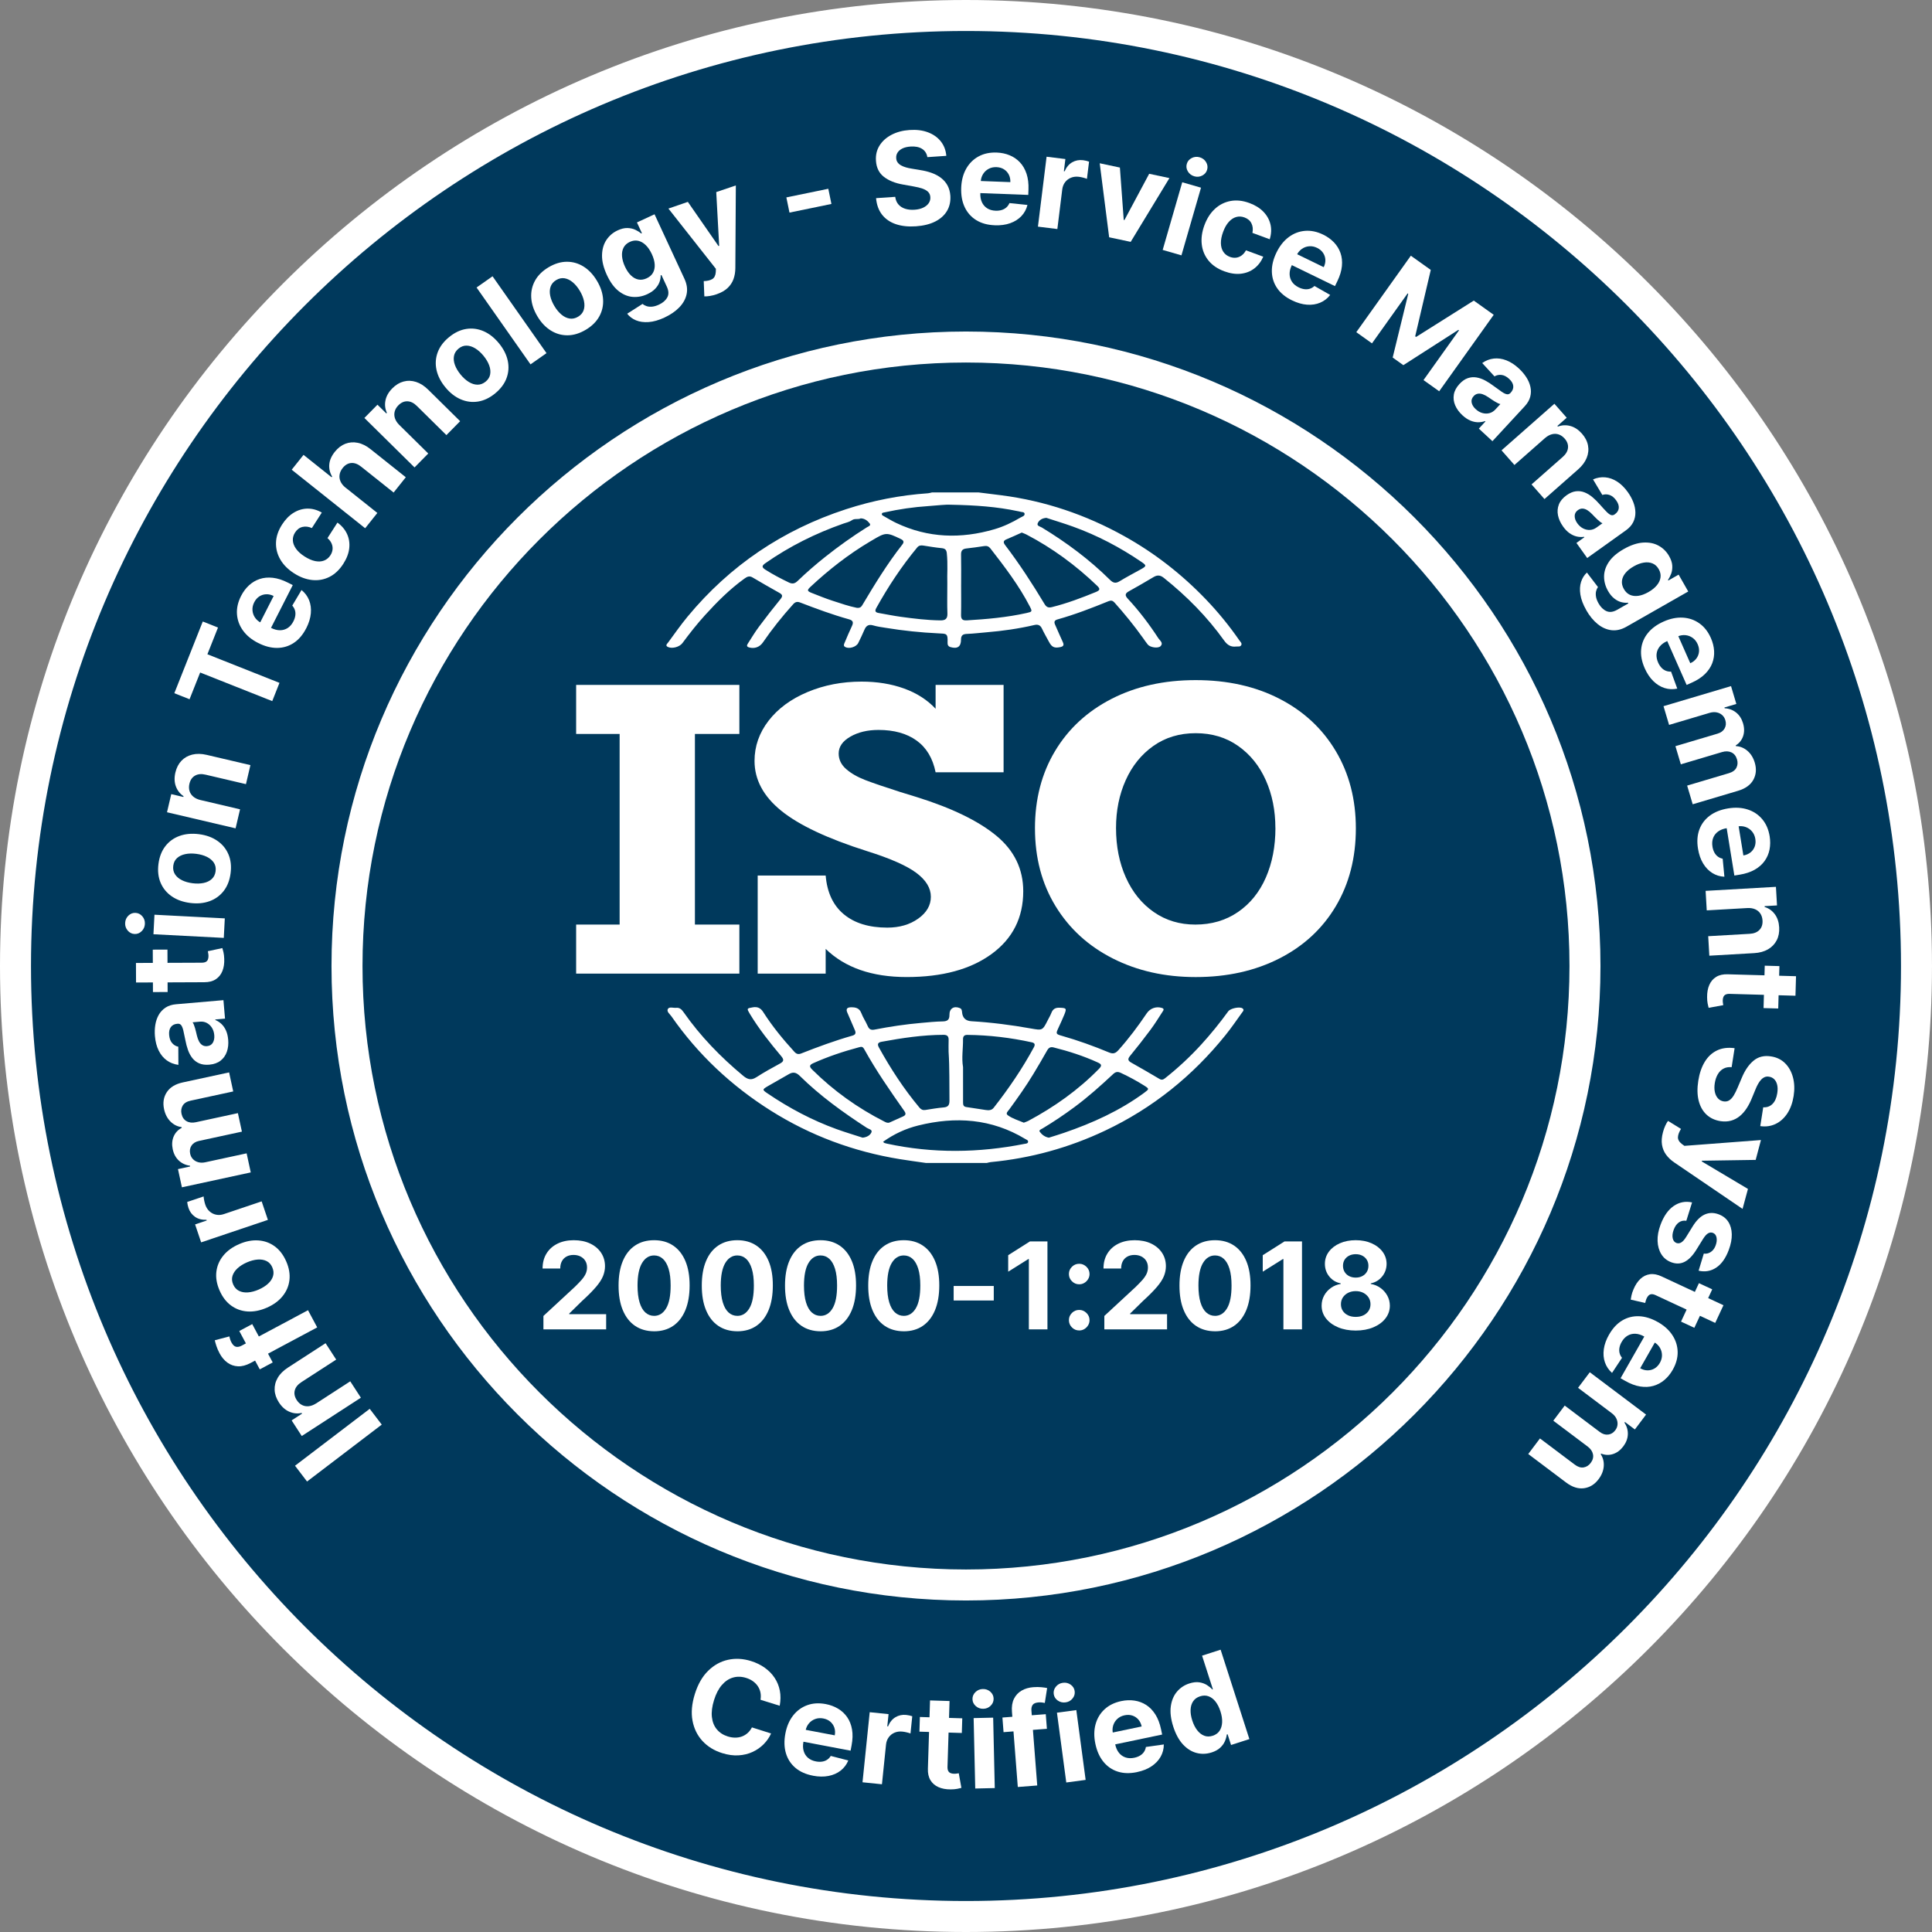 <?xml version="1.0" encoding="UTF-8"?>
<svg id="b" data-name="Layer 2" xmlns="http://www.w3.org/2000/svg" viewBox="0 0 163.831 163.831">
  <rect x="0" y="0" width="163.831" height="163.831" fill="#808080" stroke="none"/>
  <defs>
    <style>
      .d {
        fill: #00395c;
      }

      .e {
        fill: #fff;
      }
    </style>
  </defs>
  <g id="c" data-name="Layer 1">
    <g>
      <circle class="d" cx="81.915" cy="81.915" r="81.297"/>
      <g>
        <g>
          <path class="e" d="m81.915,163.831C36.747,163.831,0,127.084,0,81.916S36.747,0,81.915,0s81.915,36.747,81.915,81.916-36.747,81.915-81.915,81.915Zm0-161.203C38.196,2.628,2.628,38.196,2.628,81.916s35.568,79.287,79.287,79.287,79.287-35.568,79.287-79.287S125.635,2.628,81.915,2.628Z"/>
          <path class="e" d="m81.915,135.719c-29.667,0-53.804-24.136-53.804-53.803s24.136-53.803,53.804-53.803,53.803,24.136,53.803,53.803-24.136,53.803-53.803,53.803Zm0-104.978c-28.218,0-51.175,22.957-51.175,51.175s22.957,51.175,51.175,51.175,51.175-22.957,51.175-51.175-22.957-51.175-51.175-51.175Z"/>
        </g>
        <g>
          <path class="e" d="m46.082,112.727v-1.136l2.655-2.458c.226-.219.416-.415.57-.59.154-.175.271-.346.351-.515.08-.169.121-.352.121-.548,0-.219-.05-.407-.15-.566-.099-.159-.235-.281-.408-.368-.172-.086-.368-.129-.586-.129-.228,0-.427.046-.597.138-.17.092-.301.225-.393.397-.092.172-.138.378-.138.616h-1.497c0-.488.11-.912.332-1.271s.53-.637.929-.834c.398-.196.857-.295,1.377-.295.534,0,.999.094,1.396.282s.706.448.927.781c.221.332.332.713.332,1.143,0,.281-.056.559-.166.834-.11.275-.306.579-.588.912s-.678.734-1.191,1.2l-1.089,1.067v.051h3.132v1.289h-5.317Z"/>
          <path class="e" d="m55.466,112.891c-.626-.003-1.164-.157-1.615-.462s-.796-.749-1.038-1.329c-.242-.58-.361-1.278-.359-2.094,0-.814.121-1.507.363-2.079.241-.573.587-1.009,1.038-1.309.45-.3.987-.45,1.611-.45.624,0,1.161.151,1.612.452.45.301.796.737,1.039,1.309s.363,1.264.361,2.078c0,.818-.121,1.517-.362,2.097-.242.58-.587,1.023-1.036,1.329-.449.306-.987.459-1.613.459Zm0-1.307c.428,0,.769-.215,1.024-.645.255-.429.381-1.074.379-1.933,0-.566-.057-1.037-.173-1.413-.115-.376-.278-.659-.488-.849s-.457-.284-.741-.284c-.424,0-.764.213-1.019.637s-.384,1.061-.386,1.908c0,.573.058,1.051.173,1.433.115.382.278.669.49.859.211.19.459.286.743.286Z"/>
          <path class="e" d="m62.523,112.891c-.626-.003-1.164-.157-1.615-.462s-.796-.749-1.038-1.329c-.242-.58-.361-1.278-.359-2.094,0-.814.121-1.507.363-2.079.241-.573.587-1.009,1.038-1.309.45-.3.987-.45,1.611-.45.624,0,1.161.151,1.612.452.45.301.796.737,1.039,1.309s.363,1.264.361,2.078c0,.818-.121,1.517-.362,2.097-.242.58-.587,1.023-1.036,1.329-.449.306-.987.459-1.613.459Zm0-1.307c.428,0,.769-.215,1.024-.645.255-.429.381-1.074.379-1.933,0-.566-.057-1.037-.173-1.413-.115-.376-.278-.659-.488-.849s-.457-.284-.741-.284c-.424,0-.764.213-1.019.637s-.384,1.061-.386,1.908c0,.573.058,1.051.173,1.433.115.382.278.669.49.859.211.19.459.286.743.286Z"/>
          <path class="e" d="m69.58,112.891c-.626-.003-1.164-.157-1.615-.462s-.796-.749-1.038-1.329c-.242-.58-.361-1.278-.359-2.094,0-.814.121-1.507.363-2.079.241-.573.587-1.009,1.038-1.309.45-.3.987-.45,1.611-.45.624,0,1.161.151,1.612.452.45.301.796.737,1.039,1.309s.363,1.264.361,2.078c0,.818-.121,1.517-.362,2.097-.242.58-.587,1.023-1.036,1.329-.449.306-.987.459-1.613.459Zm0-1.307c.428,0,.769-.215,1.024-.645.255-.429.381-1.074.379-1.933,0-.566-.057-1.037-.173-1.413-.115-.376-.278-.659-.488-.849s-.457-.284-.741-.284c-.424,0-.764.213-1.019.637s-.384,1.061-.386,1.908c0,.573.058,1.051.173,1.433.115.382.278.669.49.859.211.19.459.286.743.286Z"/>
          <path class="e" d="m76.637,112.891c-.626-.003-1.164-.157-1.615-.462s-.796-.749-1.038-1.329c-.242-.58-.361-1.278-.359-2.094,0-.814.121-1.507.363-2.079.241-.573.587-1.009,1.038-1.309.45-.3.987-.45,1.611-.45.624,0,1.161.151,1.612.452.45.301.796.737,1.039,1.309s.363,1.264.361,2.078c0,.818-.121,1.517-.362,2.097-.242.58-.587,1.023-1.036,1.329-.449.306-.987.459-1.613.459Zm0-1.307c.428,0,.769-.215,1.024-.645.255-.429.381-1.074.379-1.933,0-.566-.057-1.037-.173-1.413-.115-.376-.278-.659-.488-.849s-.457-.284-.741-.284c-.424,0-.764.213-1.019.637s-.384,1.061-.386,1.908c0,.573.058,1.051.173,1.433.115.382.278.669.49.859.211.19.459.286.743.286Z"/>
          <path class="e" d="m84.27,109.049v1.231h-3.401v-1.231h3.401Z"/>
          <path class="e" d="m88.822,105.269v7.458h-1.577v-5.961h-.044l-1.708,1.071v-1.398l1.846-1.169h1.483Z"/>
          <path class="e" d="m91.516,108.907c-.24,0-.446-.086-.617-.257s-.257-.377-.257-.617c0-.238.086-.442.257-.612.171-.17.376-.255.617-.255.234,0,.437.085.612.255.175.17.263.374.263.612,0,.16-.041.306-.122.438-.081.133-.187.238-.318.317-.131.079-.275.118-.434.118Zm0,3.914c-.24,0-.446-.086-.617-.257s-.257-.377-.257-.617c0-.238.086-.442.257-.612s.376-.255.617-.255c.234,0,.437.085.612.255.175.17.263.374.263.612,0,.16-.041.307-.122.439s-.187.238-.318.317c-.131.079-.275.118-.434.118Z"/>
          <path class="e" d="m93.646,112.727v-1.136l2.655-2.458c.226-.219.416-.415.57-.59.154-.175.271-.346.351-.515.08-.169.121-.352.121-.548,0-.219-.05-.407-.15-.566-.099-.159-.235-.281-.408-.368-.172-.086-.368-.129-.586-.129-.228,0-.427.046-.597.138-.17.092-.301.225-.393.397-.092.172-.138.378-.138.616h-1.497c0-.488.11-.912.332-1.271s.53-.637.929-.834c.398-.196.857-.295,1.377-.295.534,0,.999.094,1.396.282s.706.448.927.781c.221.332.332.713.332,1.143,0,.281-.056.559-.166.834-.11.275-.306.579-.588.912s-.678.734-1.191,1.2l-1.089,1.067v.051h3.132v1.289h-5.317Z"/>
          <path class="e" d="m103.03,112.891c-.626-.003-1.164-.157-1.615-.462s-.796-.749-1.038-1.329c-.242-.58-.361-1.278-.359-2.094,0-.814.121-1.507.363-2.079.241-.573.587-1.009,1.038-1.309.45-.3.987-.45,1.611-.45.624,0,1.161.151,1.612.452.45.301.796.737,1.039,1.309s.363,1.264.361,2.078c0,.818-.121,1.517-.362,2.097-.242.58-.587,1.023-1.036,1.329-.449.306-.987.459-1.613.459Zm0-1.307c.428,0,.769-.215,1.024-.645.255-.429.381-1.074.379-1.933,0-.566-.057-1.037-.173-1.413-.115-.376-.278-.659-.488-.849s-.457-.284-.741-.284c-.424,0-.764.213-1.019.637s-.384,1.061-.386,1.908c0,.573.058,1.051.173,1.433.115.382.278.669.49.859.211.19.459.286.743.286Z"/>
          <path class="e" d="m110.408,105.269v7.458h-1.577v-5.961h-.044l-1.708,1.071v-1.398l1.846-1.169h1.482Z"/>
          <path class="e" d="m114.963,112.829c-.561,0-1.059-.092-1.495-.275-.435-.184-.777-.434-1.025-.752-.248-.318-.371-.679-.371-1.082,0-.311.071-.596.213-.858.142-.261.335-.478.581-.651.245-.174.519-.285.823-.333v-.051c-.399-.08-.721-.274-.969-.581s-.371-.665-.371-1.072c0-.386.113-.73.338-1.033.226-.302.536-.54.931-.713.394-.174.843-.261,1.345-.261s.951.087,1.345.262c.395.175.705.413.931.716.226.302.34.645.342,1.029-.003.41-.129.768-.379,1.074-.25.306-.57.499-.961.579v.051c.299.048.57.16.814.333.244.173.438.391.583.651.145.261.218.547.22.858-.002.403-.127.764-.375,1.082-.247.318-.589.568-1.025.752-.436.183-.934.275-1.495.275Zm0-1.158c.25,0,.468-.045.656-.136.186-.091.333-.217.439-.379.105-.162.158-.348.158-.559,0-.216-.055-.407-.164-.574-.109-.166-.257-.297-.444-.393s-.402-.144-.645-.144c-.24,0-.455.048-.645.144-.189.096-.338.227-.446.393-.108.166-.163.358-.163.574,0,.211.052.397.157.559.104.161.252.287.441.379s.408.136.655.136Zm0-3.332c.209,0,.395-.042.557-.127s.29-.203.382-.353c.092-.151.138-.324.138-.521,0-.194-.046-.365-.138-.512-.092-.147-.219-.262-.379-.346s-.347-.126-.561-.126c-.211,0-.398.042-.561.126s-.289.199-.381.346c-.091.147-.136.317-.136.512,0,.196.046.37.138.521.092.151.219.268.382.353.163.085.349.127.557.127Z"/>
        </g>
        <g>
          <path class="e" d="m25.017,124.292l6.335-4.826,1.02,1.339-6.335,4.826-1.02-1.339Z"/>
          <path class="e" d="m26.803,119.012l2.898-1.878.901,1.39-5.013,3.248-.859-1.325.885-.573-.038-.059c-.364.078-.716.042-1.055-.109-.34-.15-.631-.411-.872-.784-.225-.348-.346-.701-.361-1.058-.015-.358.071-.699.26-1.026s.478-.615.867-.868l3.191-2.068.901,1.39-2.944,1.907c-.308.196-.497.431-.568.701-.07.271-.015.545.166.824.121.187.269.326.441.416.173.09.361.125.566.106.205-.02.416-.099.633-.236Z"/>
          <path class="e" d="m26.899,112.561l-5.65,3.018c-.382.204-.738.298-1.07.282-.332-.015-.63-.12-.895-.313-.265-.194-.486-.456-.663-.787-.119-.224-.212-.439-.277-.643-.065-.205-.109-.36-.13-.466l1.237-.326c.012.067.033.146.061.238.029.092.066.182.113.269.115.215.245.338.389.37s.306-0.0.484-.096l5.622-3.003.779,1.458Zm-6.608.307l1.098-.586,1.737,3.252-1.098.586-1.737-3.252Z"/>
          <path class="e" d="m24.272,106.966c.242.554.331,1.083.271,1.59-.061.506-.257.96-.585,1.364-.329.404-.774.728-1.335.972-.565.246-1.108.352-1.627.319-.519-.034-.986-.201-1.397-.501s-.739-.726-.98-1.28c-.242-.554-.332-1.083-.271-1.59.061-.506.257-.96.585-1.364.329-.404.776-.729,1.342-.975.56-.245,1.101-.35,1.62-.316.52.034.985.2,1.397.5.412.3.738.727.98,1.281Zm-1.179.505c-.11-.252-.273-.431-.491-.537s-.47-.148-.757-.126-.59.102-.909.241c-.319.139-.583.306-.796.502-.212.195-.353.409-.425.641s-.052.474.057.726c.111.255.276.436.496.545.22.109.474.153.761.131.288-.022.591-.102.909-.241.318-.139.583-.306.795-.501.212-.195.352-.41.421-.645s.048-.48-.063-.734Z"/>
          <path class="e" d="m22.717,103.444l-5.66,1.907-.513-1.522.988-.333-.02-.059c-.386.015-.711-.068-.973-.251-.262-.183-.447-.432-.554-.749-.027-.079-.05-.165-.071-.259-.021-.094-.034-.178-.04-.253l1.393-.469c.003.081.018.189.044.326.027.136.059.258.095.367.077.231.196.42.357.567.16.147.346.243.558.287.212.045.434.028.665-.05l3.202-1.079.529,1.57Z"/>
          <path class="e" d="m21.264,99.419l-5.838,1.263-.334-1.543,1.03-.222-.015-.068c-.368-.048-.681-.192-.941-.433s-.431-.559-.517-.954c-.086-.4-.061-.763.077-1.087s.367-.57.686-.737l-.013-.061c-.36-.047-.675-.204-.944-.474s-.45-.618-.542-1.046c-.118-.545-.041-1.025.231-1.441.272-.416.725-.692,1.358-.829l3.926-.849.349,1.615-3.607.78c-.325.07-.549.209-.674.416s-.159.441-.104.699c.064.294.207.503.428.627.222.125.485.154.789.088l3.565-.771.34,1.569-3.641.788c-.287.062-.497.193-.631.393-.135.2-.173.433-.115.699.038.18.119.332.24.456s.271.21.45.258c.179.049.376.05.592.004l3.505-.758.35,1.619Z"/>
          <path class="e" d="m19.35,88.154c.033.38-.004.724-.112,1.032-.107.309-.285.56-.532.755-.248.194-.567.308-.96.343-.331.028-.614-.009-.849-.11-.236-.102-.43-.252-.586-.449-.155-.198-.279-.427-.371-.688-.092-.261-.166-.538-.22-.83-.066-.343-.125-.619-.175-.828-.051-.209-.113-.358-.185-.448s-.172-.13-.299-.119l-.023.002c-.246.021-.429.114-.55.28-.121.165-.169.388-.145.67.025.297.111.527.257.692.145.165.319.266.52.306l.008,1.538c-.368-.047-.694-.172-.979-.376-.284-.204-.514-.48-.688-.828-.175-.348-.282-.76-.323-1.235-.028-.331-.017-.651.034-.962.051-.31.148-.59.29-.841.142-.25.335-.455.577-.614.243-.159.541-.254.894-.284l4.014-.347.135,1.566-.825.071.004.046c.194.08.368.193.523.341.154.148.281.331.379.549.098.218.16.474.185.769Zm-1.18-.374c-.021-.243-.088-.453-.201-.631-.113-.178-.257-.312-.431-.404-.175-.092-.366-.128-.576-.11l-.631.055c.038.049.074.116.109.203.035.087.068.185.1.294s.06.219.086.328c.027.11.05.209.071.299.046.191.105.356.179.495.075.14.168.245.28.316.111.071.245.1.4.086.225-.019.389-.116.492-.29.103-.175.144-.388.122-.641Z"/>
          <path class="e" d="m11.536,83.315l-.007-1.657,5.568-.022c.154-.001.272-.025.356-.071.084-.047.143-.113.176-.198.034-.084.05-.182.05-.293,0-.078-.008-.155-.022-.234-.015-.077-.026-.137-.034-.179l1.232-.265c.027.083.057.199.093.35.035.15.058.333.066.548.018.399-.034.748-.155,1.048-.121.3-.309.533-.565.7-.256.167-.579.25-.971.249l-5.786.024Zm1.419-2.786l1.245-.005.014,3.597-1.244.005-.015-3.597Z"/>
          <path class="e" d="m12.287,78.347c-.013.246-.106.453-.278.62-.172.168-.373.246-.604.234-.231-.012-.423-.11-.579-.295-.155-.185-.227-.399-.214-.642.013-.249.106-.456.278-.622.172-.166.373-.243.604-.231.23.012.423.11.578.293.156.183.227.398.214.643Zm6.69,1.185l-5.965-.31.086-1.655,5.965.31-.086,1.654Z"/>
          <path class="e" d="m19.555,74.042c-.076.599-.27,1.1-.582,1.504-.311.403-.711.694-1.2.872-.489.178-1.037.229-1.644.152-.612-.078-1.133-.264-1.562-.559-.429-.295-.743-.677-.944-1.145-.2-.468-.262-1.002-.186-1.601.077-.599.27-1.101.581-1.504.311-.404.712-.695,1.201-.873.488-.178,1.039-.228,1.652-.151.607.077,1.125.264,1.554.559.429.295.744.676.944,1.145.201.468.263,1.002.186,1.601Zm-1.272-.17c.035-.272-.014-.51-.147-.713-.132-.202-.327-.367-.586-.496-.258-.128-.559-.214-.904-.258-.344-.044-.658-.036-.939.024-.282.06-.513.171-.693.334s-.287.38-.322.653c-.035.275.015.516.147.722.133.207.329.374.587.502.258.128.559.214.904.258.345.044.658.035.94-.024.282-.06.513-.173.693-.34.179-.166.286-.387.321-.663Z"/>
          <path class="e" d="m16.994,67.84l3.362.789-.379,1.613-5.815-1.364.361-1.537,1.026.241.015-.068c-.308-.207-.525-.487-.652-.836-.127-.349-.14-.74-.039-1.171.095-.404.266-.735.513-.995.247-.259.554-.433.92-.523s.774-.082,1.226.024l3.703.868-.378,1.613-3.415-.801c-.355-.086-.655-.06-.899.077-.244.137-.404.367-.48.69-.051.217-.049.42.005.607.055.187.161.348.317.482.157.134.359.231.608.292Z"/>
          <path class="e" d="m16.074,59.295l-1.291-.512,2.412-6.08,1.291.512-.899,2.266,6.112,2.425-.613,1.547-6.113-2.425-.899,2.266Z"/>
          <path class="e" d="m25.968,53.273c-.279.548-.63.962-1.053,1.242s-.894.423-1.412.427c-.518.004-1.058-.137-1.62-.423-.548-.278-.974-.629-1.279-1.052s-.475-.887-.509-1.392c-.035-.504.082-1.018.347-1.539.179-.351.402-.651.668-.897.267-.246.57-.427.91-.54.34-.114.711-.148,1.115-.103.403.045.831.183,1.284.413l.406.207-2.287,4.495-.915-.465,1.58-3.106c-.212-.108-.424-.157-.635-.148-.211.009-.406.071-.582.186-.176.115-.32.28-.429.495-.114.224-.163.448-.148.672.015.225.084.429.207.614s.289.332.498.441l.87.443c.264.134.516.201.758.2.242-0.0.46-.065.656-.192.196-.128.357-.315.482-.562.084-.164.137-.326.16-.486.024-.16.013-.312-.03-.456-.043-.144-.119-.275-.227-.394l.785-1.32c.293.237.507.524.642.861.135.338.184.709.148,1.114-.036.405-.166.827-.388,1.266Z"/>
          <path class="e" d="m29.116,47.805c-.331.515-.724.887-1.181,1.116-.456.229-.943.317-1.461.264-.517-.053-1.03-.243-1.538-.569-.515-.33-.903-.72-1.165-1.17-.261-.45-.383-.929-.366-1.439.017-.509.189-1.018.515-1.527.281-.439.608-.772.978-.998.37-.228.761-.345,1.172-.352.411-.007.817.104,1.219.334l-.844,1.315c-.275-.123-.539-.156-.795-.096s-.465.217-.629.473c-.139.216-.201.441-.187.677.014.235.104.469.269.701s.406.45.723.653c.321.206.622.337.903.393.281.056.533.041.754-.046.221-.086.401-.237.54-.453.102-.159.161-.324.178-.493.017-.169-.011-.337-.083-.501-.071-.165-.187-.317-.347-.456l.844-1.316c.37.268.641.589.813.963.172.373.234.776.188,1.208-.047.432-.213.872-.5,1.319Z"/>
          <path class="e" d="m29.297,41.346l2.701,2.152-1.033,1.296-6.229-4.963,1.003-1.259,2.381,1.898.044-.055c-.191-.325-.272-.668-.242-1.028.03-.361.187-.718.47-1.073.258-.324.554-.552.888-.682.334-.13.686-.157,1.056-.083.37.074.737.258,1.1.551l2.975,2.37-1.033,1.296-2.744-2.186c-.286-.231-.568-.338-.845-.318-.277.02-.521.161-.731.425-.141.177-.228.362-.26.556-.033.194-.008.387.075.577.082.19.223.366.422.528Z"/>
          <path class="e" d="m33.857,36.032l2.458,2.425-1.163,1.18-4.252-4.195,1.109-1.124.75.74.049-.05c-.155-.338-.195-.69-.121-1.054.074-.365.266-.705.578-1.02.291-.296.61-.489.956-.581.345-.092.698-.082,1.057.033.359.114.704.334,1.034.66l2.707,2.671-1.164,1.179-2.497-2.463c-.258-.259-.527-.393-.807-.403-.28-.01-.536.103-.769.34-.157.159-.261.332-.311.521-.051.188-.044.38.019.576.064.195.186.385.367.567Z"/>
          <path class="e" d="m41.992,33.357c-.468.384-.953.615-1.456.694-.503.079-.994.015-1.472-.191-.478-.207-.911-.546-1.299-1.019-.392-.477-.642-.97-.751-1.479s-.075-1.002.1-1.481c.176-.478.498-.909.965-1.292s.952-.615,1.455-.694c.503-.08.994-.016,1.472.19s.912.549,1.304,1.025c.388.473.636.964.746,1.473.109.509.075,1.003-.101,1.481-.176.478-.497.909-.964,1.292Zm-.808-.997c.212-.175.34-.38.382-.619s.015-.492-.085-.762c-.1-.271-.26-.541-.48-.809-.221-.268-.454-.478-.7-.628-.246-.151-.49-.228-.732-.234-.243-.006-.471.079-.683.253-.214.176-.344.385-.389.626s-.018.497.082.768c.1.271.26.54.48.809.22.268.453.478.699.628.246.151.491.227.737.229.244.002.474-.085.689-.261Z"/>
          <path class="e" d="m41.767,23.428l4.576,6.518-1.356.952-4.576-6.518,1.356-.952Z"/>
          <path class="e" d="m49.673,27.964c-.519.309-1.033.465-1.542.469s-.986-.132-1.427-.408c-.442-.275-.82-.675-1.133-1.201-.316-.53-.49-1.054-.522-1.575-.032-.519.075-1.003.32-1.449.245-.447.628-.825,1.146-1.134.519-.309,1.033-.466,1.543-.469.509-.003.985.132,1.427.408.442.275.821.678,1.137,1.208.314.526.486,1.048.518,1.568.032.519-.074,1.003-.32,1.449-.246.447-.628.825-1.146,1.134Zm-.651-1.107c.236-.141.393-.326.471-.555.078-.229.087-.484.029-.767s-.176-.573-.353-.871c-.178-.298-.377-.54-.598-.725-.221-.185-.451-.299-.69-.34-.24-.041-.477.008-.713.148-.238.142-.397.329-.478.562-.08.232-.091.488-.033.771.058.283.176.573.353.871.178.298.378.54.598.725.221.186.452.298.694.336.242.038.481-.013.719-.155Z"/>
          <path class="e" d="m56.346,26.929c-.487.225-.934.353-1.343.382-.408.029-.766-.021-1.075-.149-.308-.129-.556-.316-.743-.56l1.304-.832c.088.079.198.142.331.187.132.046.288.062.465.048.178-.014.376-.071.595-.173.327-.151.561-.354.702-.608.141-.254.129-.559-.035-.914l-.459-.991-.064.03c.004.181-.029.369-.098.564-.07.195-.188.382-.356.563-.168.181-.395.337-.682.471-.407.188-.821.265-1.242.23-.42-.035-.82-.203-1.198-.503-.378-.301-.706-.751-.984-1.351-.284-.614-.422-1.173-.413-1.677s.133-.936.371-1.295c.238-.359.556-.631.953-.814.303-.141.581-.207.833-.2.252.007.476.058.672.151.196.094.362.198.498.311l.056-.026-.422-.911,1.492-.691,2.536,5.472c.209.452.272.882.186,1.292-.084.409-.29.783-.617,1.124-.327.34-.749.63-1.266.87Zm-1.506-3.331c.243-.113.42-.268.532-.467.112-.199.161-.433.146-.702s-.096-.562-.243-.88c-.147-.317-.32-.572-.518-.765-.198-.192-.411-.314-.64-.365-.229-.05-.465-.02-.707.092-.247.114-.425.277-.533.488-.108.212-.151.455-.129.731.022.275.104.567.247.876.145.313.314.562.508.749.193.186.403.302.628.347s.462.011.708-.103Z"/>
          <path class="e" d="m60.767,24.952c-.198.068-.389.117-.573.146-.183.029-.339.041-.467.035l-.051-1.294c.307-.01.548-.067.724-.173.176-.106.275-.305.298-.598l.009-.271-4.026-5.111,1.647-.567,2.598,3.745.059-.021-.248-4.554,1.661-.564-.042,7.006c-.002.338-.054.65-.157.936-.103.286-.27.539-.502.757-.232.219-.542.394-.929.528Z"/>
          <path class="e" d="m70.239,16.007l.265,1.288-3.557.733-.265-1.288,3.557-.733Z"/>
          <path class="e" d="m78.639,13.324c-.052-.311-.202-.545-.449-.702s-.572-.222-.976-.195c-.274.019-.503.072-.687.162-.184.089-.32.204-.411.346s-.13.297-.118.468c.005.143.044.265.117.366s.17.186.292.255c.122.068.261.125.417.17.157.045.323.081.499.108l.725.122c.352.054.677.136.976.245.299.11.56.252.785.426.225.174.405.385.54.633.135.248.215.538.24.869.03.487-.064.916-.284,1.288-.22.373-.554.672-.999.899-.446.226-.992.361-1.639.406-.641.044-1.206-.016-1.694-.18-.488-.164-.878-.431-1.169-.799-.291-.369-.463-.838-.515-1.409l1.625-.111c.036.265.128.482.276.65.148.168.34.289.574.363.235.074.497.101.787.081.284-.019.529-.078.734-.175.205-.097.361-.224.468-.379.106-.155.153-.329.139-.52-.012-.178-.074-.325-.188-.439-.113-.114-.272-.207-.479-.279-.206-.071-.456-.133-.751-.183l-.88-.158c-.681-.117-1.227-.336-1.639-.656-.411-.321-.636-.774-.673-1.362-.035-.481.065-.91.3-1.287.235-.377.573-.682,1.015-.915.441-.232.952-.369,1.531-.408.59-.041,1.112.025,1.567.197.455.172.817.429,1.087.771s.426.75.465,1.223l-1.61.11Z"/>
          <path class="e" d="m84.353,19.102c-.614-.023-1.137-.168-1.569-.435-.432-.267-.759-.635-.98-1.104-.221-.469-.319-1.018-.295-1.648.023-.614.163-1.148.419-1.602.256-.455.606-.804,1.049-1.046.444-.243.959-.352,1.544-.331.394.015.758.092,1.095.231.335.138.626.338.872.599.246.261.432.584.561.969.127.385.182.831.163,1.339l-.017.455-5.04-.191.039-1.026,3.481.132c.009-.239-.035-.452-.131-.639-.096-.188-.234-.338-.413-.45-.179-.112-.388-.172-.63-.182-.251-.01-.475.04-.673.148s-.354.256-.47.446c-.116.189-.18.401-.191.636l-.037.976c-.012.295.034.552.136.772.102.219.252.391.449.515.198.124.435.192.712.202.184.007.354-.012.509-.058.154-.046.288-.119.401-.218.113-.099.2-.223.263-.371l1.527.159c-.091.365-.262.679-.512.944-.25.264-.567.465-.949.602-.382.137-.82.197-1.312.178Z"/>
          <path class="e" d="m88.016,19.218l.733-5.928,1.594.197-.128,1.034.062.008c.154-.355.37-.611.648-.769s.583-.216.915-.175c.083.01.171.027.265.048.094.022.176.047.246.074l-.18,1.459c-.074-.033-.179-.067-.313-.101-.134-.035-.258-.059-.371-.073-.242-.03-.463-.004-.665.077-.202.081-.37.207-.502.379-.132.171-.213.379-.243.62l-.414,3.354-1.644-.203Z"/>
          <path class="e" d="m99.166,15.102l-3.285,5.408-1.826-.388-.801-6.277,1.712.364.325,4.438.06.013,2.098-3.923,1.716.364Z"/>
          <path class="e" d="m98.594,21.193l1.659-5.738,1.591.46-1.659,5.738-1.591-.46Zm2.676-6.245c-.237-.069-.417-.206-.541-.411-.124-.206-.154-.42-.09-.641.064-.222.204-.387.419-.496s.44-.13.674-.062c.239.069.42.207.543.412.122.206.152.419.088.641-.064.222-.203.387-.417.497-.214.11-.439.13-.676.062Z"/>
          <path class="e" d="m103.823,23.008c-.574-.212-1.022-.516-1.344-.913-.322-.397-.512-.853-.572-1.37-.059-.516.015-1.058.225-1.625.212-.574.509-1.037.892-1.389.382-.352.825-.574,1.326-.667.501-.093,1.035-.035,1.602.174.489.181.884.427,1.185.74.302.313.5.669.596,1.07.095.4.074.821-.063,1.261l-1.467-.541c.062-.295.036-.561-.077-.797-.113-.237-.312-.407-.596-.512-.241-.089-.475-.101-.702-.037-.226.064-.436.202-.627.413-.192.211-.352.493-.482.846-.132.358-.195.68-.189.966.006.287.075.53.206.727.132.198.318.341.558.43.178.065.351.088.52.068.169-.02.327-.083.472-.189.145-.105.269-.251.37-.437l1.467.541c-.183.419-.438.752-.765,1.001-.328.248-.708.396-1.14.444-.432.047-.898-.021-1.396-.204Z"/>
          <path class="e" d="m109.564,25.472c-.553-.269-.973-.613-1.261-1.031s-.438-.887-.451-1.405c-.014-.518.118-1.06.394-1.627.269-.552.613-.985,1.03-1.298.417-.313.878-.491,1.383-.534.503-.043,1.019.064,1.545.32.355.173.657.39.909.652.252.262.438.562.557.9.119.338.16.709.122,1.113-.038.403-.168.834-.39,1.291l-.199.409-4.535-2.208.449-.923,3.133,1.525c.104-.214.15-.426.138-.638-.013-.211-.078-.404-.197-.578-.118-.174-.286-.315-.503-.42-.226-.11-.451-.156-.675-.136-.224.019-.427.092-.61.218-.182.126-.327.295-.432.506l-.427.878c-.13.266-.192.519-.186.761.005.242.073.459.203.652.131.193.321.351.57.472.166.081.329.131.488.151s.312.008.455-.038c.144-.045.274-.124.391-.234l1.333.761c-.231.297-.514.516-.85.657-.335.141-.705.197-1.111.169-.405-.029-.83-.151-1.273-.367Z"/>
          <path class="e" d="m119.637,21.683l1.69,1.206-1.321,5.63.076.054,4.893-3.083,1.69,1.206-4.624,6.483-1.33-.948,3.01-4.22-.054-.038-4.665,2.992-.905-.646,1.32-5.401-.054-.038-3.021,4.236-1.33-.948,4.624-6.484Z"/>
          <path class="e" d="m124.011,35.213c-.28-.259-.484-.539-.612-.839-.129-.301-.167-.606-.115-.916.052-.311.212-.611.48-.9.225-.243.459-.407.702-.49.242-.083.488-.103.735-.062.247.042.494.128.738.259.245.131.485.286.721.466.28.209.509.374.687.494.178.121.325.19.439.207.115.018.215-.02.301-.113l.016-.017c.167-.181.24-.373.218-.577-.022-.204-.137-.402-.344-.593-.219-.203-.438-.316-.656-.339-.219-.024-.416.018-.591.124l-1.04-1.132c.304-.213.629-.34.977-.38.348-.041.703.009,1.066.149.363.14.72.372,1.07.696.243.226.45.47.622.734s.288.536.351.817c.063.281.059.562-.014.842-.073.281-.23.552-.471.812l-2.735,2.957-1.153-1.066.562-.608-.035-.032c-.197.072-.403.105-.616.1-.214-.006-.431-.056-.65-.151-.219-.095-.438-.243-.654-.443Zm1.125-.518c.178.166.37.276.573.331.203.056.4.059.591.009s.357-.152.5-.306l.43-.465c-.061-.011-.134-.036-.218-.077-.084-.041-.175-.091-.272-.151-.097-.06-.192-.121-.285-.184-.093-.063-.178-.121-.253-.173-.163-.111-.318-.193-.467-.246-.148-.053-.288-.068-.418-.045-.131.022-.249.091-.354.205-.153.166-.209.347-.169.546s.154.384.341.556Z"/>
          <path class="e" d="m131.013,37.149l-2.59,2.282-1.095-1.243,4.482-3.949,1.044,1.184-.79.697.046.053c.348-.13.702-.146,1.06-.047.358.099.684.314.977.647.274.311.445.642.512.994.068.352.033.702-.107,1.053-.139.35-.382.679-.73.985l-2.853,2.515-1.095-1.243,2.632-2.319c.276-.24.429-.499.458-.777.029-.278-.065-.542-.285-.791-.148-.167-.313-.283-.497-.347-.184-.064-.376-.071-.576-.021-.2.05-.397.158-.591.327Z"/>
          <path class="e" d="m132.545,44.647c-.221-.311-.364-.626-.429-.945-.065-.321-.04-.627.074-.92.114-.293.331-.555.651-.784.27-.192.533-.305.787-.337.254-.032.499-.002.732.089.234.091.457.225.67.403s.417.378.613.602c.231.262.422.47.572.624.149.154.278.251.387.291.109.041.215.024.318-.05l.019-.013c.201-.144.311-.317.331-.521.02-.204-.052-.421-.216-.651-.173-.243-.364-.397-.574-.465-.209-.068-.41-.067-.604.001l-.789-1.319c.34-.148.685-.206,1.034-.175.349.031.687.152,1.014.363.327.21.63.51.907.898.192.27.346.551.46.844.114.293.173.583.178.871.005.288-.056.562-.184.823-.128.26-.337.494-.625.7l-3.278,2.342-.913-1.278.674-.482-.027-.038c-.207.03-.415.021-.624-.027-.208-.049-.41-.142-.606-.279s-.379-.326-.551-.567Zm1.206-.278c.142.198.306.345.494.44.188.096.38.139.577.129.196-.01.381-.076.551-.198l.516-.368c-.058-.023-.124-.062-.198-.119-.074-.057-.153-.124-.235-.202-.083-.078-.163-.157-.242-.238-.079-.081-.15-.154-.213-.221-.136-.142-.272-.253-.406-.335-.135-.082-.269-.125-.401-.13-.132-.004-.261.038-.388.13-.183.131-.275.298-.275.5-0.0.203.073.407.221.614Z"/>
          <path class="e" d="m134.509,51.729c-.266-.466-.43-.901-.494-1.305-.063-.404-.044-.765.058-1.083.103-.318.268-.58.495-.788l.938,1.229c-.071.095-.125.21-.159.346-.034.136-.037.292-.009.468s.103.369.222.579c.179.313.4.528.665.648.265.118.567.081.908-.113l.949-.541-.035-.061c-.181.019-.37.002-.571-.05s-.398-.155-.592-.308c-.194-.152-.37-.365-.527-.64-.222-.39-.333-.795-.334-1.217-0-.422.133-.834.401-1.236.268-.402.689-.767,1.263-1.094.588-.335,1.134-.519,1.637-.553.503-.033.943.053,1.321.261.377.207.675.501.892.882.166.29.255.561.269.813.014.252-.018.48-.094.683-.077.204-.166.378-.269.522l.031.054.872-.497.815,1.429-5.24,2.987c-.432.246-.856.344-1.271.294-.415-.05-.805-.223-1.172-.52-.366-.297-.691-.693-.973-1.189Zm3.193-1.78c.133.232.302.395.51.49.208.095.445.124.712.087.267-.038.553-.143.857-.316.304-.173.543-.367.719-.58s.278-.436.31-.669c.031-.233-.019-.465-.151-.697-.135-.237-.312-.4-.532-.489-.22-.09-.466-.112-.739-.067-.273.044-.557.151-.852.32-.299.171-.533.36-.703.568s-.267.427-.293.655.027.461.163.698Z"/>
          <path class="e" d="m139.466,56.656c-.249-.562-.347-1.096-.297-1.601.05-.506.237-.961.562-1.365.324-.404.775-.734,1.351-.988.562-.249,1.103-.358,1.624-.327.521.031.988.192,1.4.485.413.292.737.707.974,1.242.159.361.25.722.273,1.085.023.363-.029.711-.156,1.047-.127.335-.335.645-.625.929-.29.284-.667.529-1.132.734l-.416.184-2.039-4.613.939-.415,1.409,3.187c.218-.096.391-.229.517-.399.126-.169.201-.358.223-.568.022-.209-.016-.424-.113-.645-.102-.23-.245-.41-.429-.54-.183-.13-.385-.206-.606-.228-.221-.021-.439.015-.656.107l-.893.395c-.27.119-.482.273-.634.461-.152.188-.24.398-.266.63-.025.232.019.475.13.729.075.168.167.312.276.431s.233.207.372.264c.139.058.289.082.449.074l.527,1.442c-.368.077-.726.062-1.073-.047-.347-.109-.666-.305-.957-.589s-.537-.651-.736-1.101Z"/>
          <path class="e" d="m141.064,59.883l5.725-1.702.45,1.513-1.01.301.02.067c.371.019.695.139.971.36.277.22.473.525.588.912.116.393.118.756.006,1.09-.113.334-.322.596-.628.787l.018.059c.363.019.689.153.978.401.288.248.495.582.62,1.002.159.534.118,1.019-.121,1.454-.24.435-.67.745-1.291.93l-3.851,1.145-.471-1.584,3.538-1.052c.318-.095.531-.25.64-.466.109-.216.126-.451.05-.705-.086-.288-.244-.485-.474-.593-.231-.107-.495-.116-.793-.028l-3.496,1.04-.458-1.539,3.57-1.062c.281-.083.481-.23.599-.44.119-.21.14-.445.062-.706-.053-.176-.144-.322-.274-.435-.13-.114-.286-.189-.468-.224-.182-.035-.379-.021-.59.041l-3.437,1.022-.473-1.588Z"/>
          <path class="e" d="m143.988,71.968c-.099-.607-.06-1.148.116-1.625.176-.476.472-.869.888-1.178.416-.309.935-.514,1.557-.615.606-.098,1.157-.067,1.654.094.496.161.907.435,1.232.822.326.388.536.87.63,1.448.062.389.059.761-.009,1.118-.07.357-.208.681-.416.974-.207.292-.487.539-.839.741-.352.201-.779.343-1.28.425l-.449.073-.808-4.979,1.013-.164.559,3.439c.235-.038.435-.124.601-.255.166-.131.284-.296.359-.493.074-.198.092-.415.054-.654-.041-.248-.133-.458-.278-.63-.145-.172-.322-.297-.529-.373-.208-.077-.429-.098-.662-.062l-.964.157c-.292.047-.535.142-.729.285-.195.144-.334.324-.416.542-.083.219-.102.465-.057.738.029.181.082.344.157.487.076.142.174.259.293.35.12.091.258.152.416.185l.146,1.528c-.376-.018-.718-.123-1.027-.316-.308-.193-.568-.464-.778-.811-.21-.349-.355-.766-.434-1.252Z"/>
          <path class="e" d="m148.177,77.001l-3.448.197-.095-1.654,5.963-.342.091,1.577-1.052.06.004.07c.354.113.642.317.863.616.221.299.344.67.369,1.112.024.414-.046.781-.21,1.099-.164.318-.408.573-.733.763-.326.19-.719.299-1.183.325l-3.797.218-.095-1.654,3.502-.201c.365-.018.645-.128.84-.329.195-.201.283-.467.264-.798-.013-.223-.072-.416-.177-.58-.106-.164-.252-.288-.44-.372-.189-.084-.411-.12-.667-.108Z"/>
          <path class="e" d="m152.3,82.781l-.047,1.655-5.566-.157c-.153-.005-.272.015-.358.06s-.146.108-.183.192c-.036.083-.056.18-.059.292-.002.077.003.155.015.233.012.079.021.138.028.18l-1.24.226c-.024-.083-.051-.201-.082-.352-.03-.152-.047-.335-.048-.551-.004-.399.059-.747.189-1.043.13-.296.326-.523.588-.681.261-.159.587-.231.978-.217l5.784.163Zm-1.509,2.738l-1.244-.035.101-3.595,1.244.035-.101,3.595Z"/>
          <path class="e" d="m149.519,93.898c.315.018.576-.076.784-.283.208-.206.343-.509.406-.908.043-.272.041-.507-.006-.706-.046-.199-.128-.358-.246-.478-.118-.119-.261-.192-.43-.218-.14-.028-.267-.017-.382.032-.115.049-.22.125-.314.228s-.18.226-.259.369c-.079.142-.151.296-.216.462l-.281.68c-.13.331-.282.631-.455.897-.173.267-.369.491-.589.671-.22.181-.466.31-.738.386-.272.077-.572.091-.9.042-.481-.078-.879-.266-1.193-.563-.314-.297-.532-.688-.655-1.172-.122-.485-.133-1.048-.033-1.688.1-.635.284-1.172.552-1.611.269-.44.615-.761,1.039-.963.424-.203.92-.266,1.489-.19l-.252,1.61c-.267-.023-.499.019-.695.126-.197.107-.357.266-.481.48-.124.213-.208.463-.253.749-.044.282-.042.533.008.755.049.222.138.402.266.54.127.138.286.222.476.252.177.027.334-.001.471-.086.136-.084.263-.219.378-.405.115-.186.23-.416.345-.692l.349-.823c.265-.638.599-1.122,1.003-1.453.403-.331.895-.449,1.476-.355.477.072.873.265,1.189.578.316.314.538.711.667,1.193s.149,1.01.059,1.584c-.092.583-.271,1.078-.539,1.484-.268.405-.6.702-.994.889-.394.188-.826.249-1.296.183l.25-1.594Z"/>
          <path class="e" d="m141.015,96.015c.054-.204.12-.389.198-.557.078-.169.155-.304.231-.408l1.103.68c-.163.26-.249.492-.259.698-.01.205.099.399.33.58l.219.159,6.489-.493-.447,1.684-4.557.069-.016.06,3.919,2.333-.458,1.693-5.793-3.941c-.28-.189-.509-.407-.69-.652-.18-.245-.296-.525-.348-.838-.052-.314-.026-.669.08-1.065Z"/>
          <path class="e" d="m144.04,107.756l.441-1.455c.13.021.259.01.388-.034.128-.044.246-.119.354-.227.108-.107.196-.252.263-.432.089-.24.114-.462.075-.665-.04-.203-.144-.335-.311-.398-.133-.049-.266-.038-.398.035-.132.072-.275.228-.427.468l-.581.937c-.314.503-.644.842-.992,1.017-.347.175-.723.187-1.126.038-.367-.137-.649-.364-.846-.682-.197-.318-.304-.693-.319-1.123-.016-.43.067-.888.248-1.374.275-.741.65-1.273,1.123-1.597.473-.323.991-.423,1.553-.3l-.487,1.557c-.243-.038-.456.01-.64.144s-.328.339-.43.616c-.101.272-.13.511-.086.717.044.206.149.341.316.406.142.05.281.034.415-.049.134-.083.271-.237.41-.462l.554-.897c.313-.507.653-.842,1.022-1.008.369-.166.762-.171,1.18-.016.36.134.633.346.82.639.187.292.285.642.294,1.051.009.408-.076.851-.255,1.33-.263.707-.619,1.208-1.069,1.504-.45.296-.945.382-1.486.259Z"/>
          <path class="e" d="m146.148,110.679l-.699,1.502-5.049-2.35c-.138-.065-.256-.093-.352-.086-.096.007-.177.041-.243.104-.067.062-.123.144-.17.245-.033.07-.059.144-.079.22-.02.077-.035.135-.046.176l-1.227-.284c.011-.086.033-.204.065-.355.032-.151.089-.326.173-.524.155-.369.351-.663.587-.883.237-.219.507-.351.809-.393.303-.042.631.021.985.188l5.246,2.442Zm-2.471,1.917l-1.128-.525,1.518-3.261,1.128.525-1.518,3.262Z"/>
          <path class="e" d="m136.452,113.166c.304-.534.674-.931,1.11-1.191.436-.261.914-.38,1.431-.36.518.021,1.051.186,1.598.498.534.304.944.674,1.228,1.111.285.437.433.908.444,1.414.01.505-.13,1.013-.42,1.522-.195.343-.432.631-.709.865-.278.234-.589.4-.935.497-.345.098-.717.114-1.118.05-.4-.065-.821-.222-1.263-.474l-.396-.225,2.496-4.383.892.508-1.725,3.028c.207.118.417.178.628.178.211.001.408-.052.589-.159.181-.107.332-.265.452-.474.124-.218.184-.44.18-.665-.005-.225-.064-.432-.178-.623-.114-.19-.273-.344-.477-.464l-.848-.482c-.257-.146-.506-.225-.748-.236-.241-.011-.462.042-.664.161-.201.118-.371.297-.508.539-.092.16-.152.319-.183.477-.03.159-.027.311.009.457.036.145.105.281.208.405l-.847,1.282c-.281-.25-.481-.547-.601-.891-.119-.343-.151-.717-.096-1.119.055-.403.204-.819.448-1.246Z"/>
          <path class="e" d="m134.812,116.364l4.772,3.591-.949,1.261-.842-.633-.042.056c.204.31.301.642.287.995-.013.353-.141.692-.384,1.015-.246.327-.537.545-.873.652-.335.108-.671.096-1.006-.037l-.037.05c.2.303.286.645.258,1.024s-.173.744-.437,1.095c-.335.446-.749.701-1.241.767-.492.066-.998-.096-1.516-.486l-3.209-2.416.994-1.32,2.949,2.219c.265.2.517.279.755.238s.438-.168.597-.379c.181-.24.246-.485.195-.734-.051-.249-.2-.468-.449-.655l-2.915-2.193.966-1.283,2.976,2.24c.234.177.471.249.711.22.239-.029.441-.152.604-.37.111-.148.173-.307.188-.48.015-.172-.019-.342-.098-.509-.08-.168-.208-.317-.384-.45l-2.865-2.156.997-1.323Z"/>
        </g>
        <g>
          <path class="e" d="m66.117,144.645l-1.626-.506c.036-.22.034-.426-.006-.619-.041-.193-.114-.37-.222-.531s-.245-.302-.412-.422c-.168-.12-.36-.214-.578-.282-.394-.122-.767-.132-1.119-.029-.353.103-.668.315-.944.634-.276.32-.496.743-.66,1.27-.169.542-.23,1.023-.183,1.442.047.419.187.768.421,1.048.234.279.542.478.926.598.216.067.424.101.626.101.202 0.0.393-.032.571-.097.178-.066.339-.163.484-.291s.267-.289.367-.48l1.624.515c-.151.336-.36.639-.628.91-.268.271-.582.49-.941.656-.36.166-.756.263-1.19.289-.434.027-.894-.036-1.382-.188-.678-.211-1.236-.554-1.674-1.026-.438-.474-.72-1.049-.847-1.726s-.061-1.43.196-2.256c.258-.829.634-1.486,1.128-1.971.493-.485,1.054-.796,1.684-.935.63-.139,1.279-.104,1.947.104.441.137.83.327,1.169.568.339.242.618.526.836.854.218.327.366.69.444,1.089.078.399.074.827-.011,1.284Z"/>
          <path class="e" d="m68.938,150.575c-.604-.115-1.1-.336-1.487-.663-.388-.329-.656-.741-.805-1.237-.148-.497-.164-1.054-.047-1.673.114-.604.332-1.111.652-1.523.321-.411.719-.704,1.193-.878.475-.175,1-.206,1.576-.098.387.073.736.204,1.048.391.312.187.57.428.773.722.204.295.341.642.41,1.042.07.4.057.849-.038,1.349l-.085.447-4.956-.939.191-1.009,3.423.649c.044-.234.033-.452-.035-.652-.068-.201-.182-.369-.341-.506-.16-.137-.358-.228-.595-.273-.247-.047-.477-.031-.687.046-.212.077-.388.201-.532.37-.142.17-.237.37-.284.601l-.182.959c-.055.29-.048.552.02.784.068.232.19.424.367.577.177.152.402.254.675.306.181.034.351.04.511.018.16-.023.303-.074.429-.156s.231-.191.315-.328l1.487.385c-.145.347-.361.633-.647.857-.287.225-.629.376-1.028.455-.399.078-.841.072-1.324-.02Z"/>
          <path class="e" d="m73.14,151.133l.61-5.941,1.598.164-.107,1.036.062.007c.146-.358.357-.619.631-.782.275-.163.578-.228.911-.193.083.008.171.022.266.043.094.02.177.043.247.068l-.15,1.462c-.075-.031-.18-.062-.315-.095-.135-.032-.259-.054-.372-.065-.243-.025-.464.005-.664.09-.2.085-.365.214-.493.389-.129.175-.206.383-.231.625l-.345,3.362-1.648-.169Z"/>
          <path class="e" d="m81.599,145.711l-.038,1.243-3.595-.112.039-1.244,3.595.113Zm-2.734-1.517l1.656.051-.174,5.566c-.005.153.015.272.059.358.044.086.108.147.191.183.083.036.181.056.292.06.078.002.156-.003.234-.014.078-.012.138-.021.18-.028l.222,1.24c-.083.024-.201.05-.353.081-.151.03-.335.046-.55.047-.4.003-.747-.061-1.042-.192-.296-.131-.522-.328-.68-.589s-.229-.588-.215-.979l.181-5.784Z"/>
          <path class="e" d="m83.382,144.903c-.246.006-.459-.071-.639-.231-.18-.159-.272-.354-.278-.585-.006-.231.078-.43.251-.599.172-.169.38-.256.624-.261.249-.006.462.071.641.231.178.16.271.355.276.585s-.078.43-.249.599c-.171.169-.38.256-.626.261Zm-.683,6.76l-.136-5.971,1.656-.037.136,5.971-1.656.038Z"/>
          <path class="e" d="m88.68,145.36l.096,1.24-3.676.285-.096-1.24,3.676-.285Zm-2.372,6.175l-.496-6.385c-.033-.432.024-.796.171-1.094.147-.298.363-.529.646-.694.284-.165.613-.262.988-.291.253-.02.487-.018.7.004.213.022.373.045.479.068l-.198,1.264c-.066-.016-.147-.029-.243-.04-.096-.011-.193-.012-.291-.005-.243.019-.408.088-.494.208-.087.12-.123.281-.107.482l.493,6.354-1.648.128Z"/>
          <path class="e" d="m90.355,144.359c-.244.033-.464-.02-.661-.158-.196-.139-.31-.323-.34-.551-.03-.228.031-.436.184-.623.153-.186.35-.296.592-.328.247-.033.468.02.663.159.195.139.308.323.338.551.031.229-.03.436-.181.622-.152.187-.349.296-.594.329Zm.064,6.794l-.791-5.921,1.642-.219.791,5.92-1.642.219Z"/>
          <path class="e" d="m96.415,150.273c-.601.126-1.144.112-1.628-.042-.484-.154-.89-.432-1.217-.834-.328-.402-.556-.911-.685-1.528-.126-.601-.12-1.153.018-1.657.139-.503.394-.926.765-1.269.372-.342.845-.574,1.418-.694.385-.081.758-.095,1.117-.041.36.053.69.177.992.37.301.194.561.462.778.804.218.343.378.763.483,1.26l.093.446-4.937,1.033-.21-1.005,3.41-.714c-.049-.234-.143-.43-.282-.589-.139-.159-.309-.271-.509-.336-.201-.065-.419-.073-.655-.024-.246.051-.452.154-.617.306-.166.152-.281.334-.348.545-.067.212-.078.433-.032.664l.2.956c.061.289.167.527.319.716.152.188.339.318.561.391s.468.081.74.024c.18-.038.34-.097.479-.18.139-.082.251-.185.336-.309.085-.124.141-.265.166-.424l1.52-.215c-0.0.376-.09.723-.269,1.04-.178.317-.437.588-.775.814-.338.226-.748.389-1.23.49Z"/>
          <path class="e" d="m102.741,148.605c-.432.139-.859.153-1.279.042-.421-.111-.804-.351-1.148-.721-.343-.37-.617-.873-.822-1.507-.209-.651-.279-1.227-.209-1.728.071-.5.246-.915.525-1.243.28-.328.628-.559,1.045-.693.318-.102.601-.134.85-.096.248.039.464.117.647.234.184.116.334.24.453.371l.048-.015-.917-2.851,1.573-.506,2.439,7.581-1.554.5-.293-.911-.067.022c-.023.182-.077.372-.162.569-.085.198-.218.382-.399.551-.181.17-.424.304-.73.403Zm.096-1.416c.254-.082.447-.221.579-.417.132-.196.204-.435.219-.718.014-.282-.034-.593-.142-.931-.109-.338-.251-.616-.424-.836-.174-.219-.372-.367-.593-.446-.222-.079-.459-.077-.713.005-.259.083-.455.224-.587.422-.133.198-.204.436-.216.715-.011.279.036.582.142.91.106.331.246.608.42.831.174.223.372.378.594.463.222.085.463.086.722.002Z"/>
        </g>
        <g>
          <path class="e" d="m82.975,41.757c.649.081,1.298.16,1.946.243,3.693.477,7.156,1.652,10.406,3.46,2.583,1.436,4.888,3.235,6.933,5.368,1.042,1.087,1.991,2.252,2.847,3.491.079.114.23.231.151.384-.088.171-.283.104-.437.123-.454.056-.75-.136-1.018-.511-1.443-2.02-3.175-3.766-5.114-5.314-.304-.243-.556-.252-.87-.066-.69.409-1.383.817-2.086,1.203-.341.187-.355.356-.095.634.966,1.039,1.819,2.169,2.593,3.356.123.189.445.395.189.662-.211.22-.89.112-1.087-.129-.147-.181-.278-.376-.413-.566-.747-1.046-1.556-2.042-2.413-3-.153-.171-.297-.198-.499-.116-1.42.578-2.849,1.132-4.327,1.546-.265.074-.321.207-.21.45.223.492.427.992.657,1.481.126.268.026.369-.23.421-.495.1-.708.002-.95-.455-.198-.374-.415-.739-.594-1.122-.138-.295-.346-.368-.639-.3-1.338.312-2.695.506-4.063.619-.552.046-1.103.114-1.656.136-.34.013-.504.113-.504.484-0.0.607-.307.804-.895.634-.221-.064-.252-.226-.245-.407.028-.768-.091-.726-.795-.759-1.489-.07-2.966-.225-4.436-.465-.36-.059-.726-.104-1.074-.207-.394-.117-.602.027-.75.377-.159.376-.337.745-.518,1.111-.168.34-.765.522-1.096.349-.194-.102-.112-.246-.058-.375.199-.47.395-.943.615-1.403.146-.307.107-.478-.246-.576-1.407-.393-2.777-.9-4.139-1.424-.267-.103-.425-.046-.605.154-.919,1.022-1.776,2.091-2.553,3.224-.278.405-.713.558-1.174.43-.267-.074-.172-.225-.084-.363.299-.467.586-.944.916-1.388.593-.796,1.202-1.58,1.83-2.348.211-.259.166-.382-.098-.53-.764-.428-1.525-.862-2.278-1.309-.27-.16-.467-.053-.678.098-1.241.89-2.311,1.965-3.334,3.089-.688.756-1.319,1.56-1.927,2.381-.248.335-.866.498-1.224.335-.266-.121-.074-.271.005-.377.545-.74,1.072-1.497,1.657-2.204,3.595-4.34,8.09-7.365,13.445-9.108,2.257-.735,4.573-1.187,6.944-1.349.114-.008.226-.047.339-.072h3.942Zm-2.644,7.646c-.028-.634.057-1.568-.044-2.5-.031-.286-.152-.394-.438-.421-.522-.049-1.04-.14-1.558-.22-.2-.031-.369-.012-.511.158-1.327,1.599-2.465,3.325-3.473,5.14-.144.259-.072.373.195.419.632.11,1.261.24,1.895.327,1.111.152,2.225.288,3.35.302.413.005.61-.135.592-.589-.03-.772-.008-1.546-.008-2.617Zm1.17.159c0,.86.014,1.721-.006,2.58-.009.372.137.485.49.464,1.703-.103,3.399-.251,5.069-.624.48-.107.495-.124.27-.559-.915-1.771-2.119-3.347-3.336-4.913-.142-.182-.305-.239-.532-.203-.503.079-1.009.145-1.516.204-.315.037-.451.179-.444.513.018.845.006,1.691.006,2.537Zm5.142-4.401c-.42.187-.84.387-1.27.562-.297.121-.327.254-.131.511,1.212,1.591,2.299,3.267,3.329,4.98.163.272.324.345.636.267,1.278-.318,2.504-.78,3.719-1.279.359-.147.385-.266.107-.533-1.8-1.727-3.788-3.192-6.002-4.347-.115-.06-.239-.1-.388-.162Zm-14.001,6.379c.269.038.384-.065.472-.212,1.053-1.768,2.126-3.524,3.399-5.148.162-.207.135-.345-.124-.47-1.209-.582-1.276-.585-2.439.11-.063.037-.126.073-.189.111-1.815,1.078-3.466,2.371-5.009,3.807-.34.317-.323.384.107.553.57.224,1.139.456,1.721.646.706.231,1.412.472,2.063.603Zm8.015-8.737c-.449-.038-1.189.064-1.93.112-1.251.081-2.492.263-3.718.534-.093.021-.229.015-.232.151-.002.093.102.132.177.174.344.191.68.4,1.035.568,2.711,1.288,5.503,1.368,8.351.533.774-.227,1.497-.575,2.189-.984.14-.083.388-.136.353-.335-.029-.166-.273-.119-.418-.177-.053-.021-.114-.023-.171-.035-1.761-.374-3.546-.503-5.638-.543Zm-7.667,1.153c-.216.121-.504-.013-.736.151-.219.155-.482.205-.729.291-2.355.824-4.568,1.924-6.616,3.356-.302.211-.34.342-.005.555.642.409,1.313.759,1.998,1.088.294.141.498.095.735-.132.747-.718,1.53-1.397,2.341-2.042,1.133-.9,2.308-1.738,3.533-2.508.117-.074.379-.145.235-.329-.172-.221-.41-.419-.756-.43Zm15.738-.042c-.355.024-.618.193-.731.457-.098.229.207.274.352.362,2.09,1.272,4.043,2.721,5.783,4.446.258.255.476.313.803.113.597-.365,1.22-.688,1.832-1.029.458-.255.464-.315.042-.603-1.818-1.238-3.75-2.258-5.821-3.004-.755-.272-1.524-.502-2.26-.743Z"/>
          <path class="e" d="m78.506,98.616c-.734-.107-1.47-.202-2.202-.322-3.925-.64-7.583-1.996-10.949-4.117-3.337-2.104-6.164-4.751-8.42-7.995-.134-.193-.43-.403-.299-.626.121-.206.458-.071.7-.095.305-.031.474.147.635.377,1.425,2.034,3.138,3.798,5.045,5.384.373.31.679.411,1.118.128.649-.418,1.328-.794,2.008-1.163.34-.184.345-.338.103-.627-.957-1.141-1.887-2.304-2.658-3.584-.278-.461-.267-.469.247-.556.39-.066.66.047.882.396.771,1.209,1.677,2.315,2.644,3.373.174.191.339.238.577.144,1.427-.562,2.865-1.091,4.341-1.512.287-.082.32-.234.204-.49-.218-.478-.404-.97-.624-1.448-.159-.346-.004-.462.309-.467.381-.006.708.062.872.494.144.38.382.724.542,1.099.121.282.29.356.581.299,1.304-.255,2.617-.45,3.94-.566.61-.054,1.221-.118,1.832-.128.407-.007.584-.139.578-.56-.007-.539.383-.776.88-.57.169.07.176.213.19.36q.064.712.793.755c1.691.1,3.369.316,5.036.613.994.177.993.182,1.452-.728.099-.196.213-.385.291-.589.128-.334.345-.458.706-.442.563.025.605.053.399.57-.156.393-.341.775-.516,1.16-.218.477-.214.506.309.655,1.364.388,2.696.87,4.003,1.413.36.149.555.054.785-.202.88-.98,1.665-2.031,2.401-3.121.289-.428.8-.608,1.28-.459.256.079.119.232.052.337-.331.516-.656,1.038-1.021,1.529-.557.749-1.135,1.485-1.727,2.207-.22.269-.178.408.106.568.801.45,1.597.912,2.388,1.38.187.111.319.067.472-.054,1.101-.871,2.126-1.824,3.073-2.861.818-.896,1.578-1.838,2.291-2.819.183-.252.969-.414,1.2-.252.191.134.038.266-.037.37-.46.64-.906,1.292-1.4,1.905-2.79,3.465-6.177,6.19-10.202,8.094-3.075,1.455-6.312,2.348-9.703,2.671-.114.011-.225.049-.338.074h-5.169Zm3.159-8.129c0,.991-.001,1.982.001,2.974.001.194.007.379.275.415.549.074,1.095.175,1.644.25.246.033.495.044.679-.19,1.272-1.622,2.43-3.32,3.411-5.135.124-.23.07-.358-.177-.413-1.801-.395-3.621-.613-5.466-.631-.259-.003-.372.116-.369.37.011.788-.133,1.571.001,2.36Zm-1.226-1.28c0-.335-.01-.671.003-1.006.012-.31-.105-.45-.431-.449-1.77.005-3.511.269-5.246.587-.302.055-.401.185-.237.48.996,1.802,2.115,3.522,3.439,5.104.134.161.283.234.494.202.518-.079,1.035-.173,1.557-.216.403-.033.499-.224.495-.596-.018-1.369.016-2.738-.073-4.106Zm-7.469-.43c-.043.01-.086.019-.128.03-1.325.354-2.622.787-3.877,1.349-.361.162-.338.303-.081.557,1.807,1.789,3.849,3.248,6.114,4.398.145.074.285.145.455.067.37-.171.742-.338,1.116-.502.252-.11.27-.246.111-.471-1.19-1.693-2.374-3.391-3.378-5.205-.072-.131-.149-.258-.333-.222Zm13.85,6.424c.128-.051.254-.087.368-.147,2.215-1.184,4.244-2.619,6.006-4.421.286-.292.198-.4-.118-.544-1.201-.546-2.448-.948-3.725-1.267-.281-.07-.426.025-.561.264-.371.662-.757,1.315-1.149,1.966-.633,1.052-1.345,2.05-2.068,3.041-.099.136-.335.319-.108.482.403.29.889.427,1.355.627Zm-11.938,1.622c.072.065.089.092.113.1.069.023.14.04.211.056,3.89.841,7.782.791,11.675.019.107-.021.266-.017.295-.147.036-.163-.134-.206-.239-.27-2.854-1.722-5.905-1.927-9.071-1.141-1.066.264-2.055.719-2.984,1.383Zm14.059-.349c.423-.134.856-.263,1.283-.41,2.424-.832,4.743-1.878,6.818-3.408.415-.306.415-.328-.001-.591-.641-.405-1.307-.765-1.996-1.085-.264-.122-.435-.102-.654.102-1.054.985-2.129,1.947-3.292,2.807-.868.642-1.763,1.243-2.688,1.799-.113.068-.35.14-.234.295.178.237.427.434.764.491Zm-15.797-.001c.357-.032.638-.197.75-.448.106-.236-.229-.281-.382-.381-2.02-1.312-3.971-2.715-5.692-4.41-.297-.293-.565-.36-.924-.149-.59.347-1.192.673-1.783,1.019-.482.283-.482.309-.027.617,1.829,1.241,3.769,2.272,5.849,3.026.739.268,1.494.492,2.209.725Z"/>
          <g>
            <path class="e" d="m58.928,62.238v16.164h3.769v4.159h-13.841v-4.159h3.688v-16.164h-3.688v-4.159h13.841v4.159h-3.769Z"/>
            <path class="e" d="m79.338,60.11v-2.03h5.765v7.408h-5.765c-.24-1.191-.777-2.087-1.61-2.689-.833-.601-1.91-.902-3.231-.902-.931,0-1.727.19-2.387.569-.661.379-.991.856-.991,1.43,0,.509.21.948.63,1.316.42.368.961.68,1.621.934.66.254,1.651.593,2.973,1.015l1.374.422c2.987.932,5.243,2.025,6.767,3.281,1.523,1.256,2.286,2.827,2.286,4.711,0,2.242-.894,4.015-2.68,5.32-1.787,1.305-4.189,1.957-7.206,1.957-2.942,0-5.232-.796-6.868-2.388v2.096h-5.765v-8.318h5.765c.12,1.44.634,2.537,1.543,3.29.908.753,2.135,1.129,3.682,1.129,1.036,0,1.91-.254,2.624-.764.713-.509,1.07-1.126,1.07-1.852,0-.736-.409-1.411-1.227-2.023-.818-.612-2.211-1.227-4.177-1.844-3.348-1.061-5.776-2.204-7.285-3.428s-2.263-2.632-2.263-4.224c0-1.246.398-2.382,1.194-3.412.795-1.029,1.895-1.838,3.299-2.429,1.404-.59,2.931-.885,4.583-.885,1.321,0,2.522.195,3.603.585,1.081.39,1.974.964,2.68,1.722Z"/>
            <path class="e" d="m87.763,70.247c0-2.48.569-4.668,1.706-6.563,1.137-1.895,2.737-3.371,4.801-4.427,2.063-1.056,4.438-1.584,7.124-1.584,2.686,0,5.055.528,7.107,1.584,2.052,1.056,3.644,2.537,4.776,4.443,1.132,1.906,1.698,4.089,1.698,6.547,0,2.491-.566,4.69-1.698,6.596-1.132,1.906-2.729,3.385-4.792,4.435-2.063,1.05-4.427,1.576-7.091,1.576-2.61,0-4.952-.525-7.026-1.576-2.074-1.05-3.693-2.529-4.857-4.435-1.164-1.906-1.746-4.105-1.746-6.596Zm20.388-.032c0-1.484-.271-2.835-.812-4.053-.542-1.218-1.324-2.188-2.347-2.908-1.023-.72-2.223-1.08-3.598-1.08-1.376,0-2.572.36-3.59,1.08-1.018.72-1.801,1.69-2.347,2.908-.547,1.218-.82,2.57-.82,4.053,0,1.56.279,2.959.837,4.2s1.346,2.215,2.364,2.924,2.193,1.064,3.525,1.064c1.375,0,2.58-.355,3.615-1.064,1.034-.709,1.822-1.684,2.364-2.924.541-1.24.812-2.64.812-4.2Z"/>
          </g>
        </g>
      </g>
    </g>
  </g>
</svg>